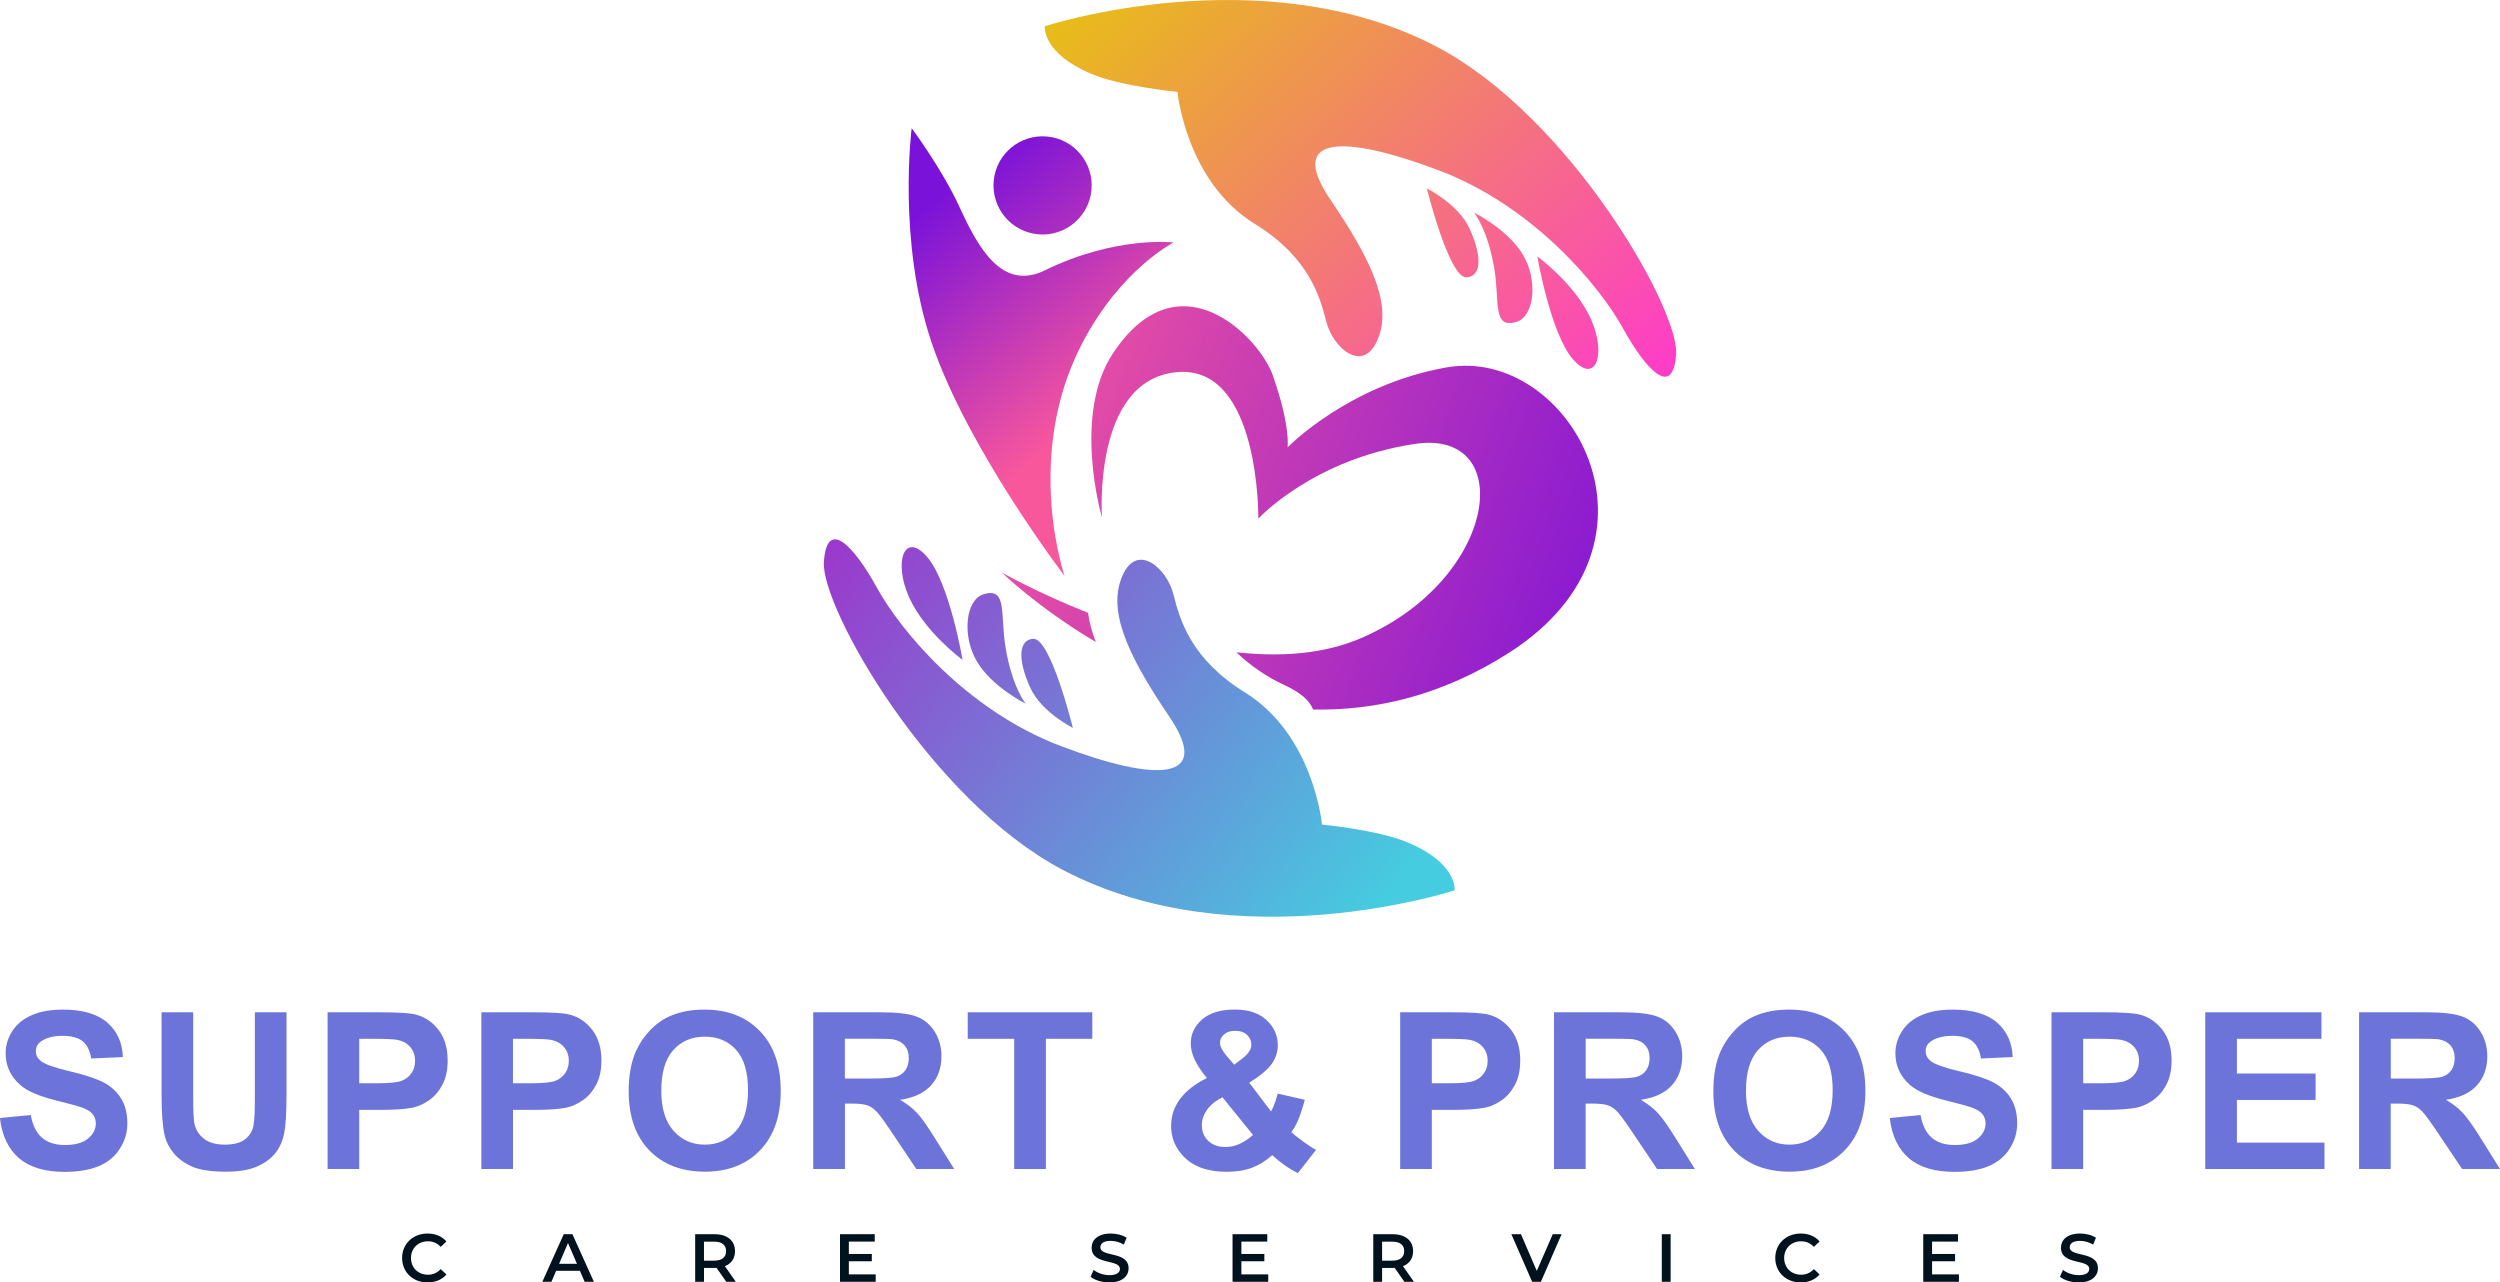 <?xml version="1.0" encoding="UTF-8"?> <svg xmlns="http://www.w3.org/2000/svg" xmlns:xlink="http://www.w3.org/1999/xlink" viewBox="0 0 682.35 350.04"><defs><style> .cls-1 { fill: #6c74d9; } .cls-2 { fill: url(#linear-gradient-4); } .cls-3 { fill: #00121e; } .cls-4 { fill: url(#linear-gradient-3); } .cls-5 { isolation: isolate; } .cls-6 { fill: url(#linear-gradient-2); fill-rule: evenodd; } .cls-7 { fill: url(#linear-gradient); } </style><linearGradient id="linear-gradient" x1="261.46" y1="104.54" x2="456.7" y2="175.52" gradientUnits="userSpaceOnUse"><stop offset="0" stop-color="#f8579c"></stop><stop offset="1" stop-color="#7a12d9"></stop></linearGradient><linearGradient id="linear-gradient-2" x1="215.42" y1="126.53" x2="372.4" y2="253.19" gradientUnits="userSpaceOnUse"><stop offset="0" stop-color="#a626ca"></stop><stop offset="1" stop-color="#45cce0"></stop></linearGradient><linearGradient id="linear-gradient-3" x1="310.86" y1="-22.32" x2="446.77" y2="123.65" gradientUnits="userSpaceOnUse"><stop offset="0" stop-color="#e7c014"></stop><stop offset="1" stop-color="#ff35d2"></stop></linearGradient><linearGradient id="linear-gradient-4" x1="302.99" y1="108.72" x2="257.1" y2="52.86" gradientUnits="userSpaceOnUse"><stop offset="0" stop-color="#f8579c"></stop><stop offset="1" stop-color="#7a12d9"></stop></linearGradient></defs><g id="Support__x26__Prosper"><g><path class="cls-1" d="M0,305.15l8.4-.82c.51,2.82,1.53,4.89,3.08,6.21,1.55,1.32,3.63,1.98,6.26,1.98,2.78,0,4.88-.59,6.29-1.76,1.41-1.18,2.12-2.55,2.12-4.13,0-1.01-.3-1.87-.89-2.58s-1.63-1.33-3.11-1.85c-1.01-.35-3.32-.97-6.92-1.87-4.63-1.15-7.88-2.56-9.75-4.23-2.63-2.35-3.94-5.22-3.94-8.61,0-2.18.62-4.22,1.85-6.11,1.24-1.9,3.02-3.34,5.34-4.33,2.32-.99,5.13-1.49,8.42-1.49,5.37,0,9.41,1.18,12.12,3.53,2.71,2.35,4.14,5.5,4.27,9.43l-8.64.38c-.37-2.2-1.16-3.78-2.38-4.74s-3.04-1.44-5.47-1.44-4.48.52-5.9,1.55c-.91.66-1.37,1.55-1.37,2.66,0,1.01.43,1.88,1.28,2.6,1.09.92,3.74,1.87,7.94,2.86s7.31,2.02,9.32,3.08c2.01,1.06,3.59,2.51,4.73,4.35,1.14,1.84,1.71,4.11,1.71,6.81,0,2.45-.68,4.75-2.04,6.89-1.36,2.14-3.29,3.73-5.78,4.77-2.49,1.04-5.59,1.56-9.31,1.56-5.41,0-9.56-1.25-12.46-3.75-2.9-2.5-4.63-6.14-5.19-10.93Z"></path><path class="cls-1" d="M44.09,276.29h8.64v23.17c0,3.68.11,6.06.32,7.15.37,1.75,1.25,3.16,2.64,4.22,1.39,1.06,3.29,1.59,5.7,1.59s4.3-.5,5.54-1.5c1.24-1,1.99-2.23,2.25-3.69s.38-3.88.38-7.27v-23.67h8.64v22.47c0,5.14-.23,8.76-.7,10.88-.47,2.12-1.33,3.91-2.58,5.37s-2.93,2.62-5.03,3.49-4.84,1.3-8.23,1.3c-4.09,0-7.18-.47-9.29-1.42s-3.78-2.17-5-3.68-2.03-3.09-2.42-4.74c-.56-2.45-.85-6.07-.85-10.86v-22.82Z"></path><path class="cls-1" d="M89.41,319.07v-42.78h13.86c5.25,0,8.68.21,10.27.64,2.45.64,4.5,2.04,6.16,4.19,1.65,2.15,2.48,4.93,2.48,8.33,0,2.63-.48,4.83-1.43,6.62s-2.16,3.2-3.63,4.22c-1.47,1.02-2.96,1.7-4.48,2.03-2.06.41-5.05.61-8.96.61h-5.63v16.14h-8.64ZM98.05,283.53v12.14h4.73c3.4,0,5.68-.22,6.83-.67,1.15-.45,2.05-1.15,2.7-2.1.65-.95.98-2.06.98-3.33,0-1.56-.46-2.84-1.37-3.85-.91-1.01-2.07-1.64-3.47-1.9-1.03-.19-3.1-.29-6.22-.29h-4.17Z"></path><path class="cls-1" d="M131.38,319.07v-42.78h13.86c5.25,0,8.68.21,10.27.64,2.45.64,4.5,2.04,6.16,4.19,1.65,2.15,2.48,4.93,2.48,8.33,0,2.63-.48,4.83-1.43,6.62s-2.16,3.2-3.63,4.22c-1.47,1.02-2.96,1.7-4.48,2.03-2.06.41-5.05.61-8.96.61h-5.63v16.14h-8.64ZM140.01,283.53v12.14h4.73c3.4,0,5.68-.22,6.83-.67,1.15-.45,2.05-1.15,2.7-2.1.65-.95.98-2.06.98-3.33,0-1.56-.46-2.84-1.37-3.85-.91-1.01-2.07-1.64-3.47-1.9-1.03-.19-3.1-.29-6.22-.29h-4.17Z"></path><path class="cls-1" d="M171.59,297.94c0-4.36.65-8.01,1.96-10.97.97-2.18,2.3-4.13,3.98-5.87,1.68-1.73,3.53-3.01,5.53-3.85,2.67-1.13,5.74-1.69,9.22-1.69,6.3,0,11.35,1.96,15.13,5.87s5.68,9.35,5.68,16.31-1.88,12.31-5.63,16.21c-3.75,3.9-8.77,5.85-15.06,5.85s-11.42-1.94-15.17-5.82c-3.75-3.88-5.63-9.23-5.63-16.04ZM180.49,297.65c0,4.84,1.12,8.52,3.36,11.02,2.24,2.5,5.08,3.75,8.52,3.75s6.27-1.24,8.48-3.72,3.31-6.2,3.31-11.16-1.08-8.56-3.22-10.97c-2.15-2.41-5-3.62-8.56-3.62s-6.43,1.22-8.61,3.66c-2.18,2.44-3.27,6.12-3.27,11.05Z"></path><path class="cls-1" d="M221.96,319.07v-42.78h18.18c4.57,0,7.89.38,9.97,1.15,2.07.77,3.73,2.14,4.98,4.1,1.24,1.96,1.87,4.21,1.87,6.74,0,3.21-.94,5.86-2.83,7.95-1.89,2.09-4.71,3.41-8.46,3.95,1.87,1.09,3.41,2.29,4.63,3.59,1.22,1.3,2.85,3.62,4.92,6.95l5.22,8.35h-10.33l-6.24-9.31c-2.22-3.33-3.74-5.42-4.55-6.29-.82-.87-1.68-1.46-2.6-1.78-.91-.32-2.36-.48-4.35-.48h-1.75v17.86h-8.64ZM230.59,294.38h6.39c4.14,0,6.73-.17,7.76-.53s1.84-.95,2.42-1.81c.58-.86.88-1.93.88-3.21,0-1.44-.38-2.6-1.15-3.49-.77-.88-1.85-1.44-3.25-1.68-.7-.1-2.8-.15-6.3-.15h-6.74v10.86Z"></path><path class="cls-1" d="M276.82,319.07v-35.54h-12.69v-7.24h34v7.24h-12.67v35.54h-8.64Z"></path><path class="cls-1" d="M359.2,313.85l-4.96,6.33c-2.43-1.19-4.77-2.82-7-4.9-1.73,1.56-3.57,2.71-5.52,3.44-1.94.74-4.26,1.11-6.94,1.11-5.33,0-9.34-1.5-12.02-4.49-2.08-2.31-3.12-4.98-3.12-8,0-2.74.82-5.21,2.45-7.4s4.08-4.09,7.32-5.71c-1.46-1.73-2.56-3.38-3.3-4.95-.74-1.57-1.11-3.05-1.11-4.45,0-2.59,1.04-4.78,3.11-6.58,2.07-1.8,5.02-2.7,8.86-2.7s6.58.94,8.67,2.83c2.08,1.89,3.12,4.19,3.12,6.92,0,1.73-.52,3.38-1.55,4.93s-3.11,3.32-6.24,5.28l5.95,7.85c.7-1.24,1.3-2.87,1.81-4.87l7.41,1.69c-.74,2.63-1.38,4.55-1.93,5.76s-1.13,2.23-1.75,3.05c.91.86,2.1,1.79,3.54,2.82s2.51,1.7,3.2,2.03ZM333.66,299.49c-1.89.95-3.3,2.1-4.23,3.44-.93,1.34-1.4,2.71-1.4,4.12,0,1.77.58,3.21,1.74,4.33,1.16,1.12,2.71,1.68,4.65,1.68,1.28,0,2.52-.25,3.71-.76,1.19-.5,2.48-1.34,3.88-2.51l-8.35-10.3ZM336.87,290.59l2.22-1.69c1.63-1.26,2.45-2.52,2.45-3.76,0-1.05-.39-1.95-1.18-2.68-.79-.74-1.85-1.11-3.2-1.11s-2.33.33-3.06.98c-.74.65-1.11,1.41-1.11,2.26,0,1.01.62,2.24,1.87,3.68l2.01,2.33Z"></path><path class="cls-1" d="M382.16,319.07v-42.78h13.86c5.25,0,8.68.21,10.27.64,2.45.64,4.5,2.04,6.16,4.19,1.65,2.15,2.48,4.93,2.48,8.33,0,2.63-.48,4.83-1.43,6.62-.95,1.79-2.17,3.2-3.63,4.22s-2.96,1.7-4.48,2.03c-2.06.41-5.05.61-8.96.61h-5.63v16.14h-8.64ZM390.8,283.53v12.14h4.73c3.4,0,5.68-.22,6.83-.67,1.15-.45,2.05-1.15,2.7-2.1.65-.95.98-2.06.98-3.33,0-1.56-.46-2.84-1.37-3.85-.91-1.01-2.07-1.64-3.47-1.9-1.03-.19-3.1-.29-6.22-.29h-4.17Z"></path><path class="cls-1" d="M424.15,319.07v-42.78h18.18c4.57,0,7.89.38,9.97,1.15,2.07.77,3.73,2.14,4.97,4.1s1.87,4.21,1.87,6.74c0,3.21-.94,5.86-2.83,7.95-1.89,2.09-4.71,3.41-8.46,3.95,1.87,1.09,3.41,2.29,4.62,3.59s2.85,3.62,4.92,6.95l5.22,8.35h-10.33l-6.25-9.31c-2.22-3.33-3.74-5.42-4.55-6.29-.82-.87-1.68-1.46-2.6-1.78-.92-.32-2.36-.48-4.35-.48h-1.75v17.86h-8.64ZM432.79,294.38h6.39c4.14,0,6.73-.17,7.76-.53s1.84-.95,2.42-1.81c.58-.86.88-1.93.88-3.21,0-1.44-.38-2.6-1.15-3.49-.77-.88-1.85-1.44-3.25-1.68-.7-.1-2.8-.15-6.3-.15h-6.74v10.86Z"></path><path class="cls-1" d="M467.64,297.94c0-4.36.65-8.01,1.96-10.97.97-2.18,2.3-4.13,3.98-5.87,1.68-1.73,3.53-3.01,5.53-3.85,2.67-1.13,5.74-1.69,9.22-1.69,6.3,0,11.35,1.96,15.13,5.87,3.78,3.91,5.68,9.35,5.68,16.31s-1.88,12.31-5.63,16.21c-3.75,3.9-8.77,5.85-15.06,5.85s-11.42-1.94-15.17-5.82c-3.75-3.88-5.63-9.23-5.63-16.04ZM476.54,297.65c0,4.84,1.12,8.52,3.36,11.02s5.08,3.75,8.52,3.75,6.27-1.24,8.48-3.72,3.31-6.2,3.31-11.16-1.08-8.56-3.22-10.97c-2.15-2.41-5-3.62-8.56-3.62s-6.43,1.22-8.61,3.66c-2.18,2.44-3.27,6.12-3.27,11.05Z"></path><path class="cls-1" d="M515.79,305.15l8.4-.82c.51,2.82,1.53,4.89,3.08,6.21,1.55,1.32,3.63,1.98,6.26,1.98,2.78,0,4.88-.59,6.29-1.76,1.41-1.18,2.12-2.55,2.12-4.13,0-1.01-.3-1.87-.89-2.58s-1.63-1.33-3.11-1.85c-1.01-.35-3.32-.97-6.92-1.87-4.63-1.15-7.88-2.56-9.75-4.23-2.63-2.35-3.94-5.22-3.94-8.61,0-2.18.62-4.22,1.85-6.11,1.23-1.9,3.01-3.34,5.34-4.33,2.32-.99,5.13-1.49,8.42-1.49,5.37,0,9.41,1.18,12.12,3.53,2.71,2.35,4.14,5.5,4.28,9.43l-8.64.38c-.37-2.2-1.16-3.78-2.38-4.74s-3.04-1.44-5.47-1.44-4.47.52-5.89,1.55c-.92.66-1.37,1.55-1.37,2.66,0,1.01.43,1.88,1.28,2.6,1.09.92,3.74,1.87,7.94,2.86s7.31,2.02,9.32,3.08c2.01,1.06,3.59,2.51,4.73,4.35,1.14,1.84,1.71,4.11,1.71,6.81,0,2.45-.68,4.75-2.04,6.89-1.36,2.14-3.29,3.73-5.78,4.77-2.49,1.04-5.59,1.56-9.31,1.56-5.41,0-9.56-1.25-12.46-3.75-2.9-2.5-4.63-6.14-5.19-10.93Z"></path><path class="cls-1" d="M559.94,319.07v-42.78h13.86c5.25,0,8.68.21,10.27.64,2.45.64,4.5,2.04,6.16,4.19,1.65,2.15,2.48,4.93,2.48,8.33,0,2.63-.48,4.83-1.43,6.62-.95,1.79-2.17,3.2-3.63,4.22s-2.96,1.7-4.48,2.03c-2.06.41-5.05.61-8.96.61h-5.63v16.14h-8.64ZM568.58,283.53v12.14h4.73c3.4,0,5.68-.22,6.83-.67,1.15-.45,2.05-1.15,2.7-2.1.65-.95.98-2.06.98-3.33,0-1.56-.46-2.84-1.37-3.85-.91-1.01-2.07-1.64-3.47-1.9-1.03-.19-3.1-.29-6.22-.29h-4.17Z"></path><path class="cls-1" d="M601.9,319.07v-42.78h31.72v7.24h-23.08v9.48h21.48v7.21h-21.48v11.64h23.9v7.21h-32.54Z"></path><path class="cls-1" d="M643.89,319.07v-42.78h18.18c4.57,0,7.89.38,9.97,1.15,2.07.77,3.73,2.14,4.97,4.1s1.87,4.21,1.87,6.74c0,3.21-.94,5.86-2.83,7.95-1.89,2.09-4.71,3.41-8.46,3.95,1.87,1.09,3.41,2.29,4.62,3.59s2.85,3.62,4.92,6.95l5.22,8.35h-10.33l-6.25-9.31c-2.22-3.33-3.74-5.42-4.55-6.29-.82-.87-1.68-1.46-2.6-1.78-.92-.32-2.36-.48-4.35-.48h-1.75v17.86h-8.64ZM652.53,294.38h6.39c4.14,0,6.73-.17,7.76-.53s1.84-.95,2.42-1.81c.58-.86.88-1.93.88-3.21,0-1.44-.38-2.6-1.15-3.49-.77-.88-1.85-1.44-3.25-1.68-.7-.1-2.8-.15-6.3-.15h-6.74v10.86Z"></path></g></g><g id="Care_Services"><g><path class="cls-3" d="M109.75,343.36c0-3.88,2.97-6.68,6.96-6.68,2.12,0,3.93.76,5.14,2.17l-1.56,1.47c-.95-1.02-2.12-1.52-3.47-1.52-2.69,0-4.64,1.89-4.64,4.56s1.95,4.56,4.64,4.56c1.35,0,2.52-.5,3.47-1.54l1.56,1.48c-1.21,1.41-3.02,2.17-5.16,2.17-3.97,0-6.94-2.8-6.94-6.68Z"></path><path class="cls-3" d="M158.28,346.85h-6.49l-1.28,3.01h-2.49l5.84-12.99h2.38l5.86,12.99h-2.52l-1.3-3.01ZM157.48,344.95l-2.45-5.68-2.43,5.68h4.88Z"></path><path class="cls-3" d="M198.23,349.85l-2.65-3.8c-.17.02-.33.02-.5.02h-2.93v3.79h-2.41v-12.99h5.34c3.41,0,5.53,1.74,5.53,4.62,0,1.97-1,3.41-2.76,4.1l2.99,4.27h-2.6ZM194.96,338.9h-2.82v5.18h2.82c2.12,0,3.21-.96,3.21-2.6s-1.09-2.58-3.21-2.58Z"></path><path class="cls-3" d="M239.01,347.83v2.02h-9.74v-12.99h9.48v2.02h-7.07v3.38h6.27v1.99h-6.27v3.58h7.33Z"></path><path class="cls-3" d="M297.67,348.48l.83-1.87c1.04.83,2.69,1.43,4.29,1.43,2.02,0,2.88-.72,2.88-1.69,0-2.8-7.72-.96-7.72-5.79,0-2.1,1.67-3.88,5.23-3.88,1.56,0,3.19.41,4.32,1.15l-.76,1.87c-1.17-.69-2.45-1.02-3.58-1.02-2,0-2.82.78-2.82,1.76,0,2.76,7.7.96,7.7,5.73,0,2.08-1.69,3.86-5.25,3.86-2.02,0-4.04-.63-5.12-1.56Z"></path><path class="cls-3" d="M346.15,347.83v2.02h-9.74v-12.99h9.48v2.02h-7.07v3.38h6.27v1.99h-6.27v3.58h7.33Z"></path><path class="cls-3" d="M383.31,349.85l-2.65-3.8c-.17.02-.33.02-.5.02h-2.93v3.79h-2.41v-12.99h5.34c3.41,0,5.53,1.74,5.53,4.62,0,1.97-1,3.41-2.76,4.1l2.99,4.27h-2.6ZM380.05,338.9h-2.82v5.18h2.82c2.12,0,3.21-.96,3.21-2.6s-1.09-2.58-3.21-2.58Z"></path><path class="cls-3" d="M426.23,336.86l-5.66,12.99h-2.38l-5.68-12.99h2.62l4.32,10.02,4.36-10.02h2.41Z"></path><path class="cls-3" d="M453.57,336.86h2.41v12.99h-2.41v-12.99Z"></path><path class="cls-3" d="M484.54,343.36c0-3.88,2.97-6.68,6.96-6.68,2.12,0,3.93.76,5.14,2.17l-1.56,1.47c-.95-1.02-2.12-1.52-3.47-1.52-2.69,0-4.64,1.89-4.64,4.56s1.95,4.56,4.64,4.56c1.35,0,2.52-.5,3.47-1.54l1.56,1.48c-1.21,1.41-3.02,2.17-5.16,2.17-3.97,0-6.94-2.8-6.94-6.68Z"></path><path class="cls-3" d="M534.67,347.83v2.02h-9.74v-12.99h9.48v2.02h-7.07v3.38h6.27v1.99h-6.27v3.58h7.33Z"></path><path class="cls-3" d="M562.24,348.48l.83-1.87c1.04.83,2.69,1.43,4.29,1.43,2.02,0,2.88-.72,2.88-1.69,0-2.8-7.72-.96-7.72-5.79,0-2.1,1.67-3.88,5.23-3.88,1.56,0,3.19.41,4.32,1.15l-.76,1.87c-1.17-.69-2.45-1.02-3.58-1.02-2,0-2.82.78-2.82,1.76,0,2.76,7.7.96,7.7,5.73,0,2.08-1.69,3.86-5.25,3.86-2.02,0-4.04-.63-5.12-1.56Z"></path></g></g><g id="Shape_1381" class="cls-5"><g><g id="Shape_1380-2" data-name="Shape_1380"><path class="cls-7" d="M273.45,156.27s9.74,9.53,25.65,18.97c-.96-2.46-1.75-5.17-2.13-7.97-13.93-5.53-23.51-11-23.51-11ZM394.92,100.26c-26.93,4.73-43.48,21.84-43.48,21.84-.04-.02.91-5.61-4.1-19.81-3.5-9.92-25.38-33.14-43.53-5.92-11.26,16.89-3.03,44.92-3.03,44.92,0,0-2.68-37.36,20.24-39.7,22.93-2.34,22.43,39.95,22.43,39.95,0,0,14.96-16.26,42.81-20.39,27.85-4.14,22.82,36.9-14.9,53.07-10.25,4.39-22.09,5.11-33.92,3.81,3.99,3.79,8.52,6.83,12.94,8.86,4.78,2.2,7.1,4.39,8.01,6.76,16.94.35,35.21-3.77,53.61-15.57,47.25-30.32,16.19-83.66-17.07-77.81Z"></path></g><path class="cls-6" d="M397.03,243.01s-59.37,19.45-106.93-5.57c-36.21-19.04-66.05-71.67-65.23-84.04.82-12.37,8.3-4.23,14.51,7.07,6.21,11.3,24.19,33.34,50.27,43.2,26.08,9.86,41.53,9.63,29.44-8.17-12.08-17.8-16.72-29.33-12.7-38.43,4.02-9.1,12.09-1.97,13.88,5.12,1.79,7.09,4.8,17.68,19.53,26.8,18.79,11.62,21.03,36.07,21.03,36.07,0,0,15.26,1.45,23.39,4.87,13.68,5.74,12.81,13.08,12.81,13.08ZM282.03,174.36c-3.71.19-4.62,4.96-.83,13.34,3.01,6.66,11.63,10.98,11.63,10.98,0,0-6.04-24.56-10.8-24.32ZM279.96,192.07s-3.69-4.46-5.5-15.34c-1.51-9.07.58-16.62-6.09-14.51-4.84,1.53-5.87,11.45-1.68,18.41,4.19,6.96,13.27,11.44,13.27,11.44M262.72,180.09s-3.57-21.1-9.72-28.14c-6.14-7.04-9.2,1.35-4.89,11.01,4.31,9.65,14.61,17.13,14.61,17.13Z"></path><g id="Shape_1378-3" data-name="Shape_1378"><path class="cls-4" d="M392.17,12.77c-47.61-24.98-107.01-5.61-107.01-5.61,0,0-.87,7.32,12.82,13.05,8.14,3.41,23.41,4.87,23.41,4.87,0,0,2.25,24.39,21.06,36,14.74,9.1,17.76,19.66,19.56,26.74,1.8,7.08,9.87,14.19,13.89,5.12,4.02-9.07-.62-20.58-12.72-38.34-12.1-17.76,3.36-17.98,29.46-8.13,26.1,9.84,44.11,31.84,50.32,43.11s13.7,19.4,14.52,7.06c.82-12.34-29.07-64.85-65.32-83.87ZM389.45,51.44s6.05,24.5,10.82,24.26c3.71-.19,4.62-4.95.83-13.31-3.02-6.65-11.65-10.96-11.65-10.96ZM402.34,58.04s3.7,4.45,5.52,15.31c1.51,9.05-.58,16.58,6.1,14.48,4.85-1.52,5.87-11.42,1.67-18.37-4.2-6.95-13.28-11.42-13.28-11.42ZM419.6,70s3.59,21.05,9.74,28.08c6.15,7.03,9.21-1.35,4.89-10.98-4.32-9.63-14.62-17.1-14.62-17.1Z"></path></g><g id="Shape_1381-2" data-name="Shape_1381"><path class="cls-2" d="M285.16,73.8c-11.66,5.71-18.19-6.21-23.21-17.17-4.87-10.62-13.12-21.64-13.12-21.64,0,0-3.95,30.81,5.48,58.63,9.84,29.03,36.25,63.56,36.25,63.56,0,0-11.19-32.37,4.62-63.1,10.56-20.53,25.12-27.88,25.12-27.88-.02-.04-15.74-1.89-35.14,7.6ZM283.36,63.95c7.37.67,13.89-4.77,14.55-12.14.67-7.37-4.77-13.89-12.14-14.55-7.37-.67-13.89,4.77-14.55,12.14s4.77,13.89,12.14,14.55Z"></path></g></g></g></svg> 